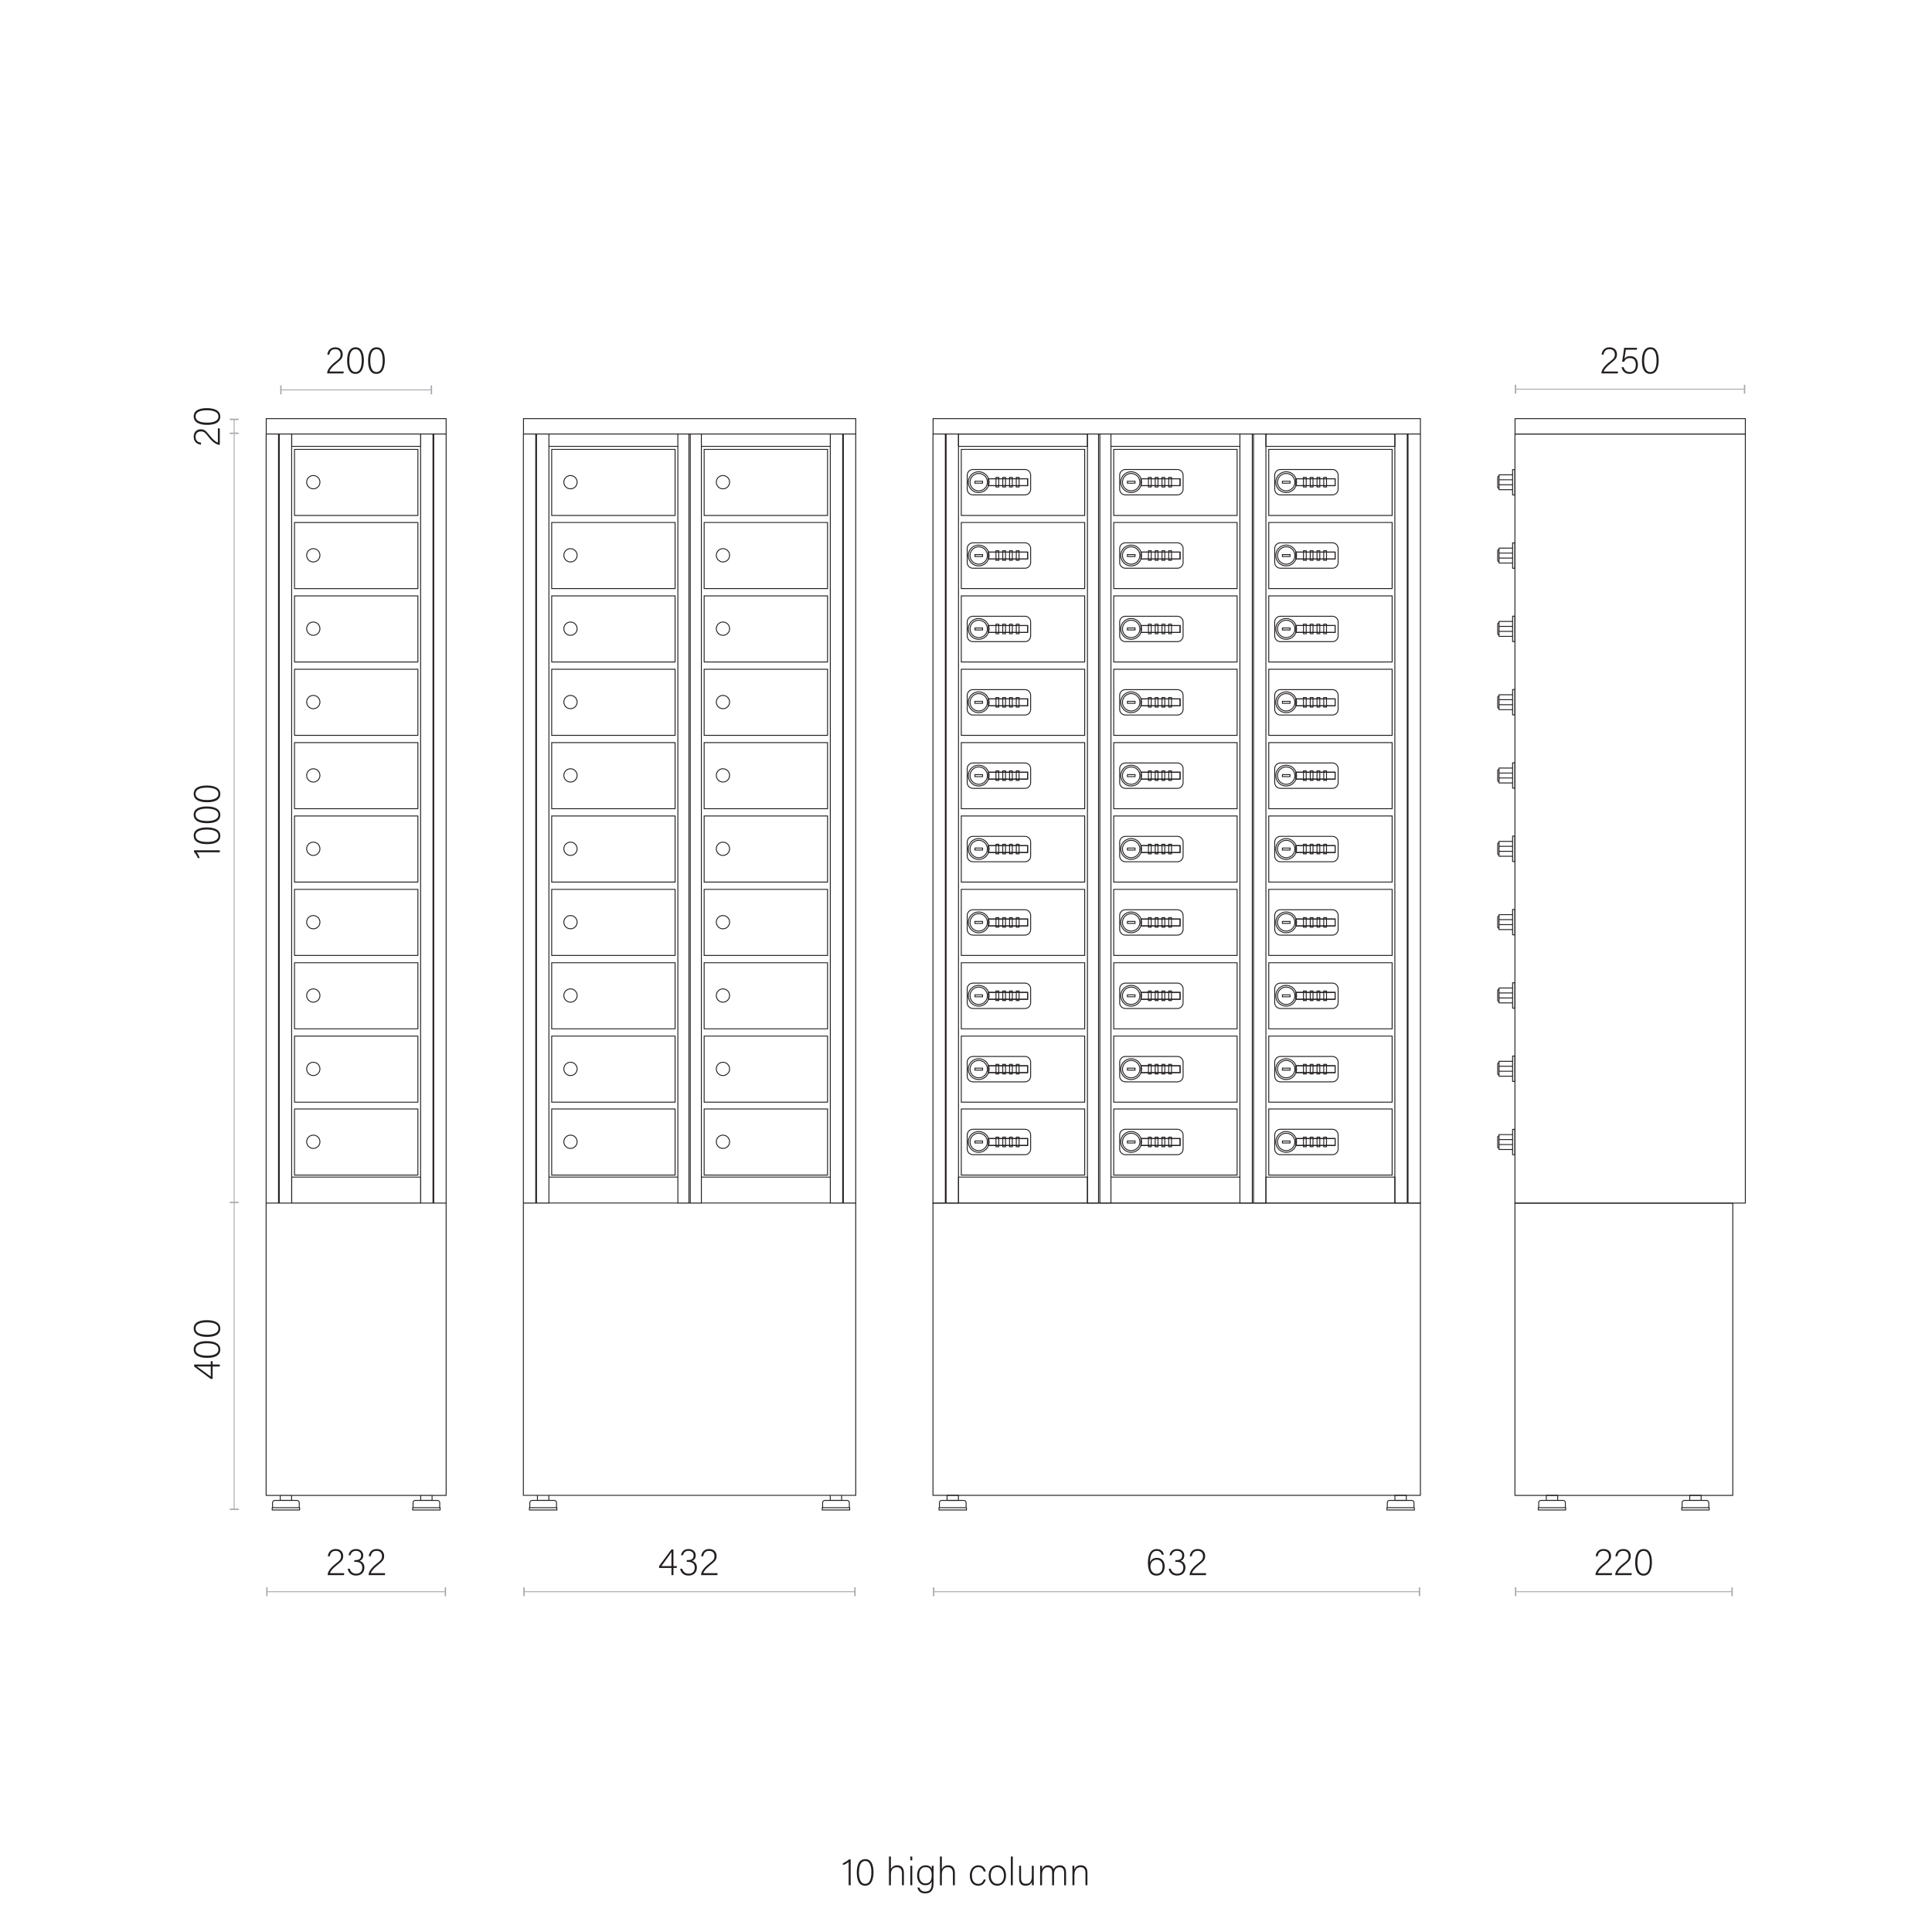 <?xml version="1.0" encoding="UTF-8"?>
<svg id="Layer_1" data-name="Layer 1" xmlns="http://www.w3.org/2000/svg" viewBox="0 0 846 846">
  <defs>
    <style>
      .cls-1 {
        stroke-linecap: round;
        stroke-linejoin: round;
      }

      .cls-1, .cls-2 {
        stroke: #231f20;
      }

      .cls-1, .cls-2, .cls-3, .cls-4 {
        fill: none;
        stroke-width: .4px;
      }

      .cls-5 {
        fill: #231f20;
      }

      .cls-2 {
        stroke-miterlimit: 10;
      }

      .cls-3 {
        stroke-miterlimit: 7;
      }

      .cls-3, .cls-4 {
        stroke: #a7a9ac;
      }

      .cls-4 {
        stroke-miterlimit: 1;
      }

      .cls-6 {
        fill: #a7a9ac;
      }
    </style>
  </defs>
  <g>
    <line class="cls-4" x1="102.54" y1="660.89" x2="102.54" y2="526.82"/>
    <rect class="cls-6" x="100.59" y="660.59" width="3.9" height=".6"/>
  </g>
  <g>
    <line class="cls-4" x1="102.54" y1="526.51" x2="102.54" y2="190.04"/>
    <rect class="cls-6" x="100.59" y="526.21" width="3.9" height=".6"/>
  </g>
  <g>
    <line class="cls-4" x1="102.54" y1="189.73" x2="102.54" y2="183.63"/>
    <rect class="cls-6" x="100.59" y="189.43" width="3.9" height=".6"/>
    <rect class="cls-6" x="100.59" y="183.33" width="3.9" height=".6"/>
  </g>
  <g>
    <path class="cls-5" d="M96.26,373.21h-10.15c.51.58,1.16,1.86,1.31,2.52h-.8c-.26-.73-.92-1.83-1.67-2.68v-.73h11.31v.89Z"/>
    <path class="cls-5" d="M90.56,362.32c2.58,0,5.9.67,5.9,3.67s-3.05,3.65-5.82,3.65-5.82-.78-5.82-3.7,3.07-3.62,5.73-3.62ZM90.66,368.69c2.18,0,4.98-.46,4.98-2.7s-2.68-2.73-5.08-2.73c-2.15,0-4.91.44-4.91,2.66s2.53,2.76,5.02,2.76Z"/>
    <path class="cls-5" d="M90.56,353.15c2.58,0,5.9.67,5.9,3.67s-3.05,3.65-5.82,3.65-5.82-.78-5.82-3.7,3.07-3.62,5.73-3.62ZM90.66,359.51c2.18,0,4.98-.46,4.98-2.7s-2.68-2.73-5.08-2.73c-2.15,0-4.91.44-4.91,2.66s2.53,2.76,5.02,2.76Z"/>
    <path class="cls-5" d="M90.56,343.97c2.58,0,5.9.67,5.9,3.67s-3.05,3.65-5.82,3.65-5.82-.78-5.82-3.7,3.07-3.62,5.73-3.62ZM90.66,350.33c2.18,0,4.98-.46,4.98-2.7s-2.68-2.73-5.08-2.73c-2.15,0-4.91.44-4.91,2.66s2.53,2.76,5.02,2.76Z"/>
  </g>
  <g>
    <path class="cls-5" d="M96.26,194.79h-.05c-1.4,0-3.14-1.19-4.88-3.43-1.52-1.94-1.98-2.44-3.4-2.44-1.23,0-2.29.68-2.29,2.3,0,1.54.73,2.34,2.37,2.63v.87c-1.88-.22-3.19-1.4-3.19-3.5,0-2.27,1.55-3.24,3.05-3.24,1.74,0,2.32.73,4.03,2.81,1.35,1.65,2.42,2.66,3.51,3v-6.28l.84.15v7.11Z"/>
    <path class="cls-5" d="M90.56,178.72c2.58,0,5.9.67,5.9,3.67s-3.05,3.65-5.82,3.65-5.82-.78-5.82-3.7,3.07-3.62,5.73-3.62ZM90.66,185.08c2.18,0,4.98-.46,4.98-2.7s-2.68-2.73-5.08-2.73c-2.15,0-4.91.44-4.91,2.66s2.53,2.76,5.02,2.76Z"/>
  </g>
  <g>
    <path class="cls-5" d="M96.25,598.38h-3.14v5.41h-.84l-7.25-5.39v-.89h7.27v-1.52l.82.12v1.4h3.14v.87ZM88.9,598.38c-.63,0-2.03-.02-2.78-.03.82.46,4.38,3.14,6.17,4.44v-4.4h-3.39Z"/>
    <path class="cls-5" d="M90.56,587.27c2.58,0,5.9.67,5.9,3.67s-3.05,3.65-5.82,3.65-5.82-.79-5.82-3.7,3.07-3.62,5.73-3.62ZM90.66,593.63c2.18,0,4.98-.46,4.98-2.7s-2.68-2.73-5.08-2.73c-2.15,0-4.91.44-4.91,2.66s2.53,2.76,5.02,2.76Z"/>
    <path class="cls-5" d="M90.56,578.09c2.58,0,5.9.67,5.9,3.67s-3.05,3.65-5.82,3.65-5.82-.79-5.82-3.7,3.07-3.62,5.73-3.62ZM90.66,584.46c2.18,0,4.98-.46,4.98-2.7s-2.68-2.73-5.08-2.73c-2.15,0-4.91.44-4.91,2.66s2.53,2.76,5.02,2.76Z"/>
  </g>
  <path class="cls-1" d="M184.21,526.79h-56.47v-11.35h56.47v11.35ZM140.1,499.97c0,1.61-1.31,2.91-2.91,2.91s-2.91-1.3-2.91-2.91,1.3-2.91,2.91-2.91,2.91,1.31,2.91,2.91ZM182.99,514.55h-54.03v-28.94h54.03v28.94ZM182.99,482.64h-54.03v-28.94h54.03v28.94ZM140.1,468.06c0,1.61-1.31,2.91-2.91,2.91s-2.91-1.3-2.91-2.91,1.3-2.91,2.91-2.91,2.91,1.3,2.91,2.91ZM182.99,450.51h-54.03v-28.94h54.03v28.94ZM140.1,435.93c0,1.61-1.31,2.91-2.91,2.91s-2.91-1.3-2.91-2.91,1.3-2.91,2.91-2.91,2.91,1.31,2.91,2.91ZM182.99,418.38h-54.03v-28.94h54.03v28.94ZM140.1,403.81c0,1.61-1.31,2.91-2.91,2.91s-2.91-1.3-2.91-2.91,1.3-2.91,2.91-2.91,2.91,1.3,2.91,2.91ZM182.99,386.25h-54.03v-28.94h54.03v28.94ZM140.1,371.67c0,1.61-1.31,2.91-2.91,2.91s-2.91-1.31-2.91-2.91,1.3-2.91,2.91-2.91,2.91,1.3,2.91,2.91ZM182.99,354.12h-54.03v-28.94h54.03v28.94ZM140.1,339.55c0,1.61-1.31,2.91-2.91,2.91s-2.91-1.3-2.91-2.91,1.3-2.91,2.91-2.91,2.91,1.3,2.91,2.91ZM182.99,322h-54.03v-28.94h54.03v28.94ZM140.1,307.42c0,1.61-1.31,2.91-2.91,2.91s-2.91-1.3-2.91-2.91,1.3-2.91,2.91-2.91,2.91,1.3,2.91,2.91ZM182.99,289.87h-54.03v-28.94h54.03v28.94ZM140.1,275.29c0,1.61-1.31,2.91-2.91,2.91s-2.91-1.3-2.91-2.91,1.3-2.91,2.91-2.91,2.91,1.3,2.91,2.91ZM182.99,257.74h-54.03v-28.94h54.03v28.94ZM140.1,243.16c0,1.61-1.31,2.91-2.91,2.91s-2.91-1.3-2.91-2.91,1.3-2.91,2.91-2.91,2.91,1.3,2.91,2.91ZM182.99,225.72h-54.03v-28.94h54.03v28.94ZM140.1,211.14c0,1.61-1.31,2.91-2.91,2.91s-2.91-1.3-2.91-2.91,1.3-2.91,2.91-2.91,2.91,1.3,2.91,2.91ZM184.21,195.45h-56.47v-5.39h56.47v5.39ZM195.36,526.82h-5.42V190.05h5.42v336.77ZM189.6,526.82h-5.42V190.05h5.42v336.77ZM127.71,526.82h-5.42V190.05h5.42v336.77ZM121.96,526.82h-5.42V190.05h5.42v336.77ZM195.36,183.3h-78.78v6.75h78.78v-6.75ZM189.2,654.79h-4.99v2.21h4.99v-2.21ZM192.55,660.05v-2.05c0-.55-.44-.99-.99-.99h-9.7c-.55,0-.99.44-.99.99v2.05M192.72,660.19h-12.02v1.02h12.02v-1.02ZM127.69,654.79h-4.99v2.21h4.99v-2.21ZM131.04,660.05v-2.05c0-.55-.45-.99-1-.99h-9.7c-.55,0-.99.44-.99.99v2.05M131.21,660.19h-12.02v1.02h12.02v-1.02ZM195.36,654.82h-78.83v-128h78.83v128Z"/>
  <g>
    <line class="cls-3" x1="122.99" y1="170.73" x2="188.91" y2="170.73"/>
    <rect class="cls-6" x="122.69" y="168.78" width=".6" height="3.9"/>
    <rect class="cls-6" x="188.61" y="168.78" width=".6" height="3.9"/>
  </g>
  <g>
    <path class="cls-5" d="M143.26,163.52v-.05c0-1.4,1.19-3.14,3.43-4.88,1.95-1.52,2.44-1.98,2.44-3.39,0-1.23-.68-2.29-2.3-2.29-1.54,0-2.34.73-2.63,2.37h-.87c.22-1.88,1.4-3.19,3.5-3.19,2.27,0,3.24,1.55,3.24,3.05,0,1.74-.73,2.32-2.81,4.03-1.66,1.35-2.66,2.42-3,3.51h6.28l-.15.84h-7.11Z"/>
    <path class="cls-5" d="M159.33,157.82c0,2.58-.67,5.9-3.67,5.9s-3.65-3.05-3.65-5.82.79-5.82,3.7-5.82,3.62,3.07,3.62,5.73ZM152.96,157.92c0,2.18.46,4.98,2.7,4.98s2.73-2.68,2.73-5.08c0-2.15-.44-4.91-2.66-4.91s-2.76,2.52-2.76,5.02Z"/>
    <path class="cls-5" d="M168.5,157.82c0,2.58-.67,5.9-3.67,5.9s-3.65-3.05-3.65-5.82.79-5.82,3.7-5.82,3.62,3.07,3.62,5.73ZM162.14,157.92c0,2.18.46,4.98,2.7,4.98s2.73-2.68,2.73-5.08c0-2.15-.44-4.91-2.66-4.91s-2.76,2.52-2.76,5.02Z"/>
  </g>
  <g>
    <line class="cls-3" x1="116.86" y1="697" x2="195.04" y2="697"/>
    <rect class="cls-6" x="116.56" y="695.05" width=".6" height="3.9"/>
    <rect class="cls-6" x="194.74" y="695.05" width=".6" height="3.9"/>
  </g>
  <g>
    <path class="cls-5" d="M143.47,689.73v-.05c0-1.4,1.19-3.14,3.43-4.88,1.95-1.52,2.44-1.98,2.44-3.4,0-1.23-.68-2.29-2.3-2.29-1.54,0-2.34.73-2.63,2.37h-.87c.22-1.88,1.4-3.19,3.5-3.19,2.27,0,3.24,1.55,3.24,3.05,0,1.74-.73,2.32-2.81,4.03-1.66,1.35-2.66,2.42-3,3.51h6.28l-.15.84h-7.11Z"/>
    <path class="cls-5" d="M152.63,681.03c.19-1.38,1.18-2.73,3.29-2.73s3.14,1.38,3.14,2.81-.84,2.12-1.57,2.35v.03c1.19.36,2.08,1.28,2.08,2.92,0,1.89-1.19,3.51-3.68,3.51-2.29,0-3.43-1.48-3.63-2.99h.89c.27,1.14,1.18,2.17,2.81,2.17,1.93,0,2.68-1.3,2.68-2.66,0-1.79-1.18-2.51-2.83-2.51h-.67v-.78h.53c1.71,0,2.47-.72,2.47-2.05,0-1.18-.82-2-2.25-2s-2.13.79-2.41,1.91h-.85Z"/>
    <path class="cls-5" d="M161.4,689.73v-.05c0-1.4,1.19-3.14,3.43-4.88,1.95-1.52,2.44-1.98,2.44-3.4,0-1.23-.68-2.29-2.3-2.29-1.54,0-2.34.73-2.63,2.37h-.87c.22-1.88,1.4-3.19,3.5-3.19,2.27,0,3.24,1.55,3.24,3.05,0,1.74-.73,2.32-2.81,4.03-1.66,1.35-2.66,2.42-3,3.51h6.28l-.15.84h-7.11Z"/>
  </g>
  <path class="cls-2" d="M567.76,211.13c0,2.52-2.04,4.56-4.56,4.56s-4.56-2.04-4.56-4.56,2.04-4.56,4.56-4.56,4.56,2.04,4.56,4.56ZM583.45,216.71h-22.77c-1.38,0-2.5-1.12-2.5-2.5v-6.12c0-1.38,1.12-2.5,2.5-2.5h22.77c1.38,0,2.5,1.12,2.5,2.5v6.12c0,1.38-1.13,2.5-2.5,2.5ZM609.6,225.72h-54.03v-28.94h54.03v28.94ZM610.82,195.45h-56.47v-5.39h56.47v5.39ZM610.82,526.79h-56.47v-11.35h56.47v11.35Z"/>
  <rect class="cls-2" x="567.51" y="209.65" width="17.11" height="3.02"/>
  <rect class="cls-2" x="567.51" y="209.65" width="17.11" height="3.02"/>
  <path class="cls-2" d="M567.76,243.24c0,2.52-2.04,4.56-4.56,4.56s-4.56-2.04-4.56-4.56,2.04-4.56,4.56-4.56,4.56,2.04,4.56,4.56ZM583.45,248.82h-22.77c-1.38,0-2.5-1.13-2.5-2.5v-6.12c0-1.38,1.12-2.5,2.5-2.5h22.77c1.38,0,2.5,1.13,2.5,2.5v6.12c0,1.37-1.13,2.5-2.5,2.5ZM609.6,257.73h-54.03v-28.94h54.03v28.94ZM567.02,211.13c0,2.1-1.71,3.81-3.81,3.81s-3.81-1.71-3.81-3.81,1.71-3.81,3.81-3.81,3.81,1.71,3.81,3.81ZM580.86,213.24h-1.21v-4.2h1.21v4.2ZM577.92,213.24h-1.21v-4.2h1.21v4.2ZM574.95,213.24h-1.21v-4.2h1.21v4.2ZM564.9,211.58h-3.35v-.86h3.35v.86ZM571.98,213.24h-1.21v-4.2h1.21v4.2Z"/>
  <rect class="cls-2" x="567.51" y="241.76" width="17.11" height="3.02"/>
  <rect class="cls-2" x="567.51" y="241.76" width="17.11" height="3.02"/>
  <path class="cls-2" d="M567.76,275.39c0,2.52-2.04,4.56-4.56,4.56s-4.56-2.04-4.56-4.56,2.04-4.56,4.56-4.56,4.56,2.04,4.56,4.56ZM583.45,280.97h-22.77c-1.38,0-2.5-1.12-2.5-2.5v-6.12c0-1.38,1.12-2.5,2.5-2.5h22.77c1.38,0,2.5,1.12,2.5,2.5v6.12c0,1.38-1.13,2.5-2.5,2.5ZM609.6,289.87h-54.03v-28.94h54.03v28.94ZM567.02,243.24c0,2.11-1.71,3.81-3.81,3.81s-3.81-1.71-3.81-3.81,1.71-3.81,3.81-3.81,3.81,1.71,3.81,3.81ZM580.86,245.36h-1.21v-4.2h1.21v4.2ZM577.92,245.36h-1.21v-4.2h1.21v4.2ZM574.95,245.36h-1.21v-4.2h1.21v4.2ZM564.9,243.69h-3.35v-.86h3.35v.86ZM571.98,245.36h-1.21v-4.2h1.21v4.2Z"/>
  <rect class="cls-2" x="567.51" y="273.91" width="17.11" height="3.02"/>
  <rect class="cls-2" x="567.51" y="273.91" width="17.11" height="3.02"/>
  <path class="cls-2" d="M567.76,307.52c0,2.52-2.04,4.56-4.56,4.56s-4.56-2.04-4.56-4.56,2.04-4.56,4.56-4.56,4.56,2.04,4.56,4.56ZM583.45,313.1h-22.77c-1.38,0-2.5-1.13-2.5-2.5v-6.12c0-1.38,1.12-2.5,2.5-2.5h22.77c1.38,0,2.5,1.12,2.5,2.5v6.12c0,1.37-1.13,2.5-2.5,2.5ZM609.6,322h-54.03v-28.94h54.03v28.94ZM567.02,275.39c0,2.1-1.71,3.81-3.81,3.81s-3.81-1.71-3.81-3.81,1.71-3.81,3.81-3.81,3.81,1.71,3.81,3.81ZM580.86,277.5h-1.21v-4.2h1.21v4.2ZM577.92,277.5h-1.21v-4.2h1.21v4.2ZM574.95,277.5h-1.21v-4.2h1.21v4.2ZM564.9,275.84h-3.35v-.86h3.35v.86ZM571.98,277.5h-1.21v-4.2h1.21v4.2Z"/>
  <rect class="cls-2" x="567.51" y="306.04" width="17.11" height="3.02"/>
  <rect class="cls-2" x="567.51" y="306.04" width="17.11" height="3.02"/>
  <path class="cls-2" d="M567.76,339.63c0,2.52-2.04,4.56-4.56,4.56s-4.56-2.04-4.56-4.56,2.04-4.56,4.56-4.56,4.56,2.04,4.56,4.56ZM583.45,345.21h-22.77c-1.38,0-2.5-1.13-2.5-2.5v-6.12c0-1.38,1.12-2.5,2.5-2.5h22.77c1.38,0,2.5,1.13,2.5,2.5v6.12c0,1.38-1.13,2.5-2.5,2.5ZM609.6,354.12h-54.03v-28.94h54.03v28.94ZM567.02,307.52c0,2.11-1.71,3.81-3.81,3.81s-3.81-1.71-3.81-3.81,1.71-3.81,3.81-3.81,3.81,1.7,3.81,3.81ZM580.86,309.63h-1.21v-4.2h1.21v4.2ZM577.92,309.63h-1.21v-4.2h1.21v4.2ZM574.95,309.63h-1.21v-4.2h1.21v4.2ZM564.9,307.96h-3.35v-.86h3.35v.86ZM571.98,309.63h-1.21v-4.2h1.21v4.2Z"/>
  <rect class="cls-2" x="567.51" y="338.15" width="17.11" height="3.02"/>
  <rect class="cls-2" x="567.51" y="338.15" width="17.11" height="3.02"/>
  <path class="cls-2" d="M567.76,371.77c0,2.52-2.04,4.56-4.56,4.56s-4.56-2.04-4.56-4.56,2.04-4.56,4.56-4.56,4.56,2.04,4.56,4.56ZM583.45,377.35h-22.77c-1.38,0-2.5-1.13-2.5-2.5v-6.12c0-1.38,1.12-2.5,2.5-2.5h22.77c1.38,0,2.5,1.13,2.5,2.5v6.12c0,1.38-1.13,2.5-2.5,2.5ZM609.6,386.24h-54.03v-28.94h54.03v28.94ZM567.02,339.63c0,2.11-1.71,3.81-3.81,3.81s-3.81-1.71-3.81-3.81,1.71-3.81,3.81-3.81,3.81,1.71,3.81,3.81ZM580.86,341.74h-1.21v-4.2h1.21v4.2ZM577.92,341.74h-1.21v-4.2h1.21v4.2ZM574.95,341.74h-1.21v-4.2h1.21v4.2ZM564.9,340.08h-3.35v-.86h3.35v.86ZM571.98,341.74h-1.21v-4.2h1.21v4.2Z"/>
  <rect class="cls-2" x="567.51" y="370.29" width="17.11" height="3.02"/>
  <rect class="cls-2" x="567.51" y="370.29" width="17.11" height="3.02"/>
  <path class="cls-2" d="M567.76,403.9c0,2.52-2.04,4.56-4.56,4.56s-4.56-2.04-4.56-4.56,2.04-4.56,4.56-4.56,4.56,2.04,4.56,4.56ZM583.45,409.48h-22.77c-1.38,0-2.5-1.13-2.5-2.5v-6.12c0-1.38,1.12-2.5,2.5-2.5h22.77c1.38,0,2.5,1.13,2.5,2.5v6.12c0,1.38-1.13,2.5-2.5,2.5ZM609.6,418.38h-54.03v-28.94h54.03v28.94ZM567.02,371.77c0,2.11-1.71,3.81-3.81,3.81s-3.81-1.71-3.81-3.81,1.71-3.81,3.81-3.81,3.81,1.71,3.81,3.81ZM580.86,373.88h-1.21v-4.2h1.21v4.2ZM577.92,373.88h-1.21v-4.2h1.21v4.2ZM574.95,373.88h-1.21v-4.2h1.21v4.2ZM564.9,372.21h-3.35v-.86h3.35v.86ZM571.98,373.88h-1.21v-4.2h1.21v4.2Z"/>
  <rect class="cls-2" x="567.51" y="402.43" width="17.11" height="3.02"/>
  <rect class="cls-2" x="567.51" y="402.43" width="17.11" height="3.02"/>
  <path class="cls-2" d="M567.76,436.03c0,2.52-2.04,4.56-4.56,4.56s-4.56-2.04-4.56-4.56,2.04-4.56,4.56-4.56,4.56,2.04,4.56,4.56ZM583.45,441.61h-22.77c-1.38,0-2.5-1.13-2.5-2.5v-6.12c0-1.38,1.12-2.5,2.5-2.5h22.77c1.38,0,2.5,1.13,2.5,2.5v6.12c0,1.38-1.13,2.5-2.5,2.5ZM609.6,450.51h-54.03v-28.94h54.03v28.94ZM567.02,403.9c0,2.11-1.71,3.81-3.81,3.81s-3.81-1.71-3.81-3.81,1.71-3.81,3.81-3.81,3.81,1.71,3.81,3.81ZM580.86,406.02h-1.21v-4.2h1.21v4.2ZM577.92,406.02h-1.21v-4.2h1.21v4.2ZM574.95,406.02h-1.21v-4.2h1.21v4.2ZM564.9,404.35h-3.35v-.86h3.35v.86ZM571.98,406.02h-1.21v-4.2h1.21v4.2Z"/>
  <rect class="cls-2" x="567.51" y="434.55" width="17.11" height="3.02"/>
  <rect class="cls-2" x="567.51" y="434.55" width="17.11" height="3.02"/>
  <path class="cls-2" d="M567.76,468.16c0,2.52-2.04,4.56-4.56,4.56s-4.56-2.04-4.56-4.56,2.04-4.56,4.56-4.56,4.56,2.04,4.56,4.56ZM583.45,473.73h-22.77c-1.38,0-2.5-1.12-2.5-2.5v-6.12c0-1.38,1.12-2.5,2.5-2.5h22.77c1.38,0,2.5,1.12,2.5,2.5v6.12c0,1.38-1.13,2.5-2.5,2.5ZM609.6,482.63h-54.03v-28.94h54.03v28.94ZM567.02,436.03c0,2.11-1.71,3.81-3.81,3.81s-3.81-1.71-3.81-3.81,1.71-3.81,3.81-3.81,3.81,1.71,3.81,3.81ZM580.86,438.14h-1.21v-4.2h1.21v4.2ZM577.92,438.14h-1.21v-4.2h1.21v4.2ZM574.95,438.14h-1.21v-4.2h1.21v4.2ZM564.9,436.48h-3.35v-.86h3.35v.86ZM571.98,438.14h-1.21v-4.2h1.21v4.2Z"/>
  <rect class="cls-2" x="567.51" y="466.68" width="17.11" height="3.02"/>
  <rect class="cls-2" x="567.51" y="466.68" width="17.11" height="3.02"/>
  <path class="cls-2" d="M567.76,500.04c0,2.52-2.04,4.56-4.56,4.56s-4.56-2.04-4.56-4.56,2.04-4.56,4.56-4.56,4.56,2.04,4.56,4.56ZM583.45,505.62h-22.77c-1.38,0-2.5-1.12-2.5-2.5v-6.12c0-1.38,1.12-2.5,2.5-2.5h22.77c1.38,0,2.5,1.12,2.5,2.5v6.12c0,1.38-1.13,2.5-2.5,2.5ZM609.6,514.55h-54.03v-28.94h54.03v28.94ZM567.02,468.16c0,2.11-1.71,3.81-3.81,3.81s-3.81-1.71-3.81-3.81,1.71-3.81,3.81-3.81,3.81,1.71,3.81,3.81ZM580.86,470.26h-1.21v-4.2h1.21v4.2ZM577.92,470.26h-1.21v-4.2h1.21v4.2ZM574.95,470.26h-1.21v-4.2h1.21v4.2ZM564.9,468.6h-3.35v-.86h3.35v.86ZM571.98,470.26h-1.21v-4.2h1.21v4.2Z"/>
  <rect class="cls-2" x="567.51" y="498.56" width="17.11" height="3.02"/>
  <rect class="cls-2" x="567.51" y="498.56" width="17.11" height="3.02"/>
  <path class="cls-2" d="M433.12,211.13c0,2.52-2.04,4.56-4.56,4.56s-4.56-2.04-4.56-4.56,2.04-4.56,4.56-4.56,4.56,2.04,4.56,4.56ZM448.81,216.71h-22.78c-1.38,0-2.5-1.12-2.5-2.5v-6.12c0-1.37,1.12-2.5,2.5-2.5h22.78c1.38,0,2.5,1.13,2.5,2.5v6.12c0,1.38-1.12,2.5-2.5,2.5ZM474.97,225.72h-54.03v-28.94h54.03v28.94ZM476.18,195.45h-56.47v-5.39h56.47v5.39ZM476.18,526.79h-56.47v-11.35h56.47v11.35ZM567.02,500.04c0,2.11-1.71,3.81-3.81,3.81s-3.81-1.71-3.81-3.81,1.71-3.81,3.81-3.81,3.81,1.71,3.81,3.81ZM580.86,502.15h-1.21v-4.2h1.21v4.2ZM577.92,502.15h-1.21v-4.2h1.21v4.2ZM574.95,502.15h-1.21v-4.2h1.21v4.2ZM564.9,500.49h-3.35v-.86h3.35v.86ZM571.98,502.15h-1.21v-4.2h1.21v4.2Z"/>
  <rect class="cls-2" x="432.87" y="209.65" width="17.11" height="3.02"/>
  <rect class="cls-2" x="432.87" y="209.65" width="17.11" height="3.02"/>
  <path class="cls-2" d="M433.12,243.24c0,2.52-2.04,4.56-4.56,4.56s-4.56-2.04-4.56-4.56,2.04-4.56,4.56-4.56,4.56,2.04,4.56,4.56ZM448.81,248.82h-22.78c-1.38,0-2.5-1.12-2.5-2.5v-6.12c0-1.38,1.12-2.5,2.5-2.5h22.78c1.38,0,2.5,1.12,2.5,2.5v6.12c0,1.38-1.12,2.5-2.5,2.5ZM474.97,257.73h-54.03v-28.94h54.03v28.94ZM432.38,211.13c0,2.11-1.71,3.81-3.81,3.81s-3.81-1.71-3.81-3.81,1.71-3.81,3.81-3.81,3.81,1.71,3.81,3.81ZM446.23,213.24h-1.21v-4.2h1.21v4.2ZM443.28,213.24h-1.21v-4.2h1.21v4.2ZM440.31,213.24h-1.21v-4.2h1.21v4.2ZM430.26,211.58h-3.35v-.86h3.35v.86ZM437.34,213.24h-1.21v-4.2h1.21v4.2Z"/>
  <rect class="cls-2" x="432.87" y="241.76" width="17.11" height="3.02"/>
  <rect class="cls-2" x="432.87" y="241.76" width="17.11" height="3.02"/>
  <path class="cls-2" d="M433.12,275.39c0,2.52-2.04,4.56-4.56,4.56s-4.56-2.04-4.56-4.56,2.04-4.56,4.56-4.56,4.56,2.04,4.56,4.56ZM448.81,280.97h-22.78c-1.38,0-2.5-1.12-2.5-2.5v-6.12c0-1.38,1.12-2.5,2.5-2.5h22.78c1.38,0,2.5,1.12,2.5,2.5v6.12c0,1.38-1.12,2.5-2.5,2.5ZM474.97,289.87h-54.03v-28.94h54.03v28.94ZM432.38,243.24c0,2.11-1.71,3.81-3.81,3.81s-3.81-1.71-3.81-3.81,1.71-3.81,3.81-3.81,3.81,1.71,3.81,3.81ZM446.23,245.36h-1.21v-4.2h1.21v4.2ZM443.28,245.36h-1.21v-4.2h1.21v4.2ZM440.31,245.36h-1.21v-4.2h1.21v4.2ZM430.26,243.69h-3.35v-.86h3.35v.86ZM437.34,245.36h-1.21v-4.2h1.21v4.2Z"/>
  <rect class="cls-2" x="432.87" y="273.92" width="17.11" height="3.02"/>
  <rect class="cls-2" x="432.87" y="273.92" width="17.11" height="3.02"/>
  <path class="cls-2" d="M433.12,307.52c0,2.52-2.04,4.56-4.56,4.56s-4.56-2.04-4.56-4.56,2.04-4.56,4.56-4.56,4.56,2.04,4.56,4.56ZM448.81,313.1h-22.78c-1.38,0-2.5-1.12-2.5-2.5v-6.12c0-1.38,1.12-2.5,2.5-2.5h22.78c1.38,0,2.5,1.12,2.5,2.5v6.12c0,1.38-1.12,2.5-2.5,2.5ZM474.97,322h-54.03v-28.94h54.03v28.94ZM432.38,275.39c0,2.11-1.71,3.81-3.81,3.81s-3.81-1.7-3.81-3.81,1.71-3.81,3.81-3.81,3.81,1.71,3.81,3.81ZM446.23,277.5h-1.21v-4.2h1.21v4.2ZM443.28,277.5h-1.21v-4.2h1.21v4.2ZM440.31,277.5h-1.21v-4.2h1.21v4.2ZM430.26,275.84h-3.35v-.86h3.35v.86ZM437.34,277.5h-1.21v-4.2h1.21v4.2Z"/>
  <rect class="cls-2" x="432.87" y="306.04" width="17.11" height="3.02"/>
  <rect class="cls-2" x="432.87" y="306.04" width="17.11" height="3.02"/>
  <path class="cls-2" d="M433.12,339.63c0,2.52-2.04,4.56-4.56,4.56s-4.56-2.04-4.56-4.56,2.04-4.56,4.56-4.56,4.56,2.04,4.56,4.56ZM448.81,345.21h-22.78c-1.38,0-2.5-1.13-2.5-2.5v-6.12c0-1.38,1.12-2.5,2.5-2.5h22.78c1.38,0,2.5,1.13,2.5,2.5v6.12c0,1.38-1.12,2.5-2.5,2.5ZM474.97,354.12h-54.03v-28.94h54.03v28.94ZM432.38,307.52c0,2.11-1.71,3.81-3.81,3.81s-3.81-1.71-3.81-3.81,1.71-3.81,3.81-3.81,3.81,1.71,3.81,3.81ZM446.23,309.63h-1.21v-4.2h1.21v4.2ZM443.28,309.63h-1.21v-4.2h1.21v4.2ZM440.31,309.63h-1.21v-4.2h1.21v4.2ZM430.26,307.96h-3.35v-.86h3.35v.86ZM437.34,309.63h-1.21v-4.2h1.21v4.2Z"/>
  <rect class="cls-2" x="432.87" y="338.15" width="17.11" height="3.02"/>
  <rect class="cls-2" x="432.87" y="338.15" width="17.11" height="3.02"/>
  <path class="cls-2" d="M433.12,371.77c0,2.52-2.04,4.56-4.56,4.56s-4.56-2.04-4.56-4.56,2.04-4.56,4.56-4.56,4.56,2.04,4.56,4.56ZM448.81,377.35h-22.78c-1.38,0-2.5-1.13-2.5-2.5v-6.12c0-1.38,1.12-2.5,2.5-2.5h22.78c1.38,0,2.5,1.13,2.5,2.5v6.12c0,1.38-1.12,2.5-2.5,2.5ZM474.97,386.25h-54.03v-28.94h54.03v28.94ZM432.38,339.63c0,2.11-1.71,3.81-3.81,3.81s-3.81-1.71-3.81-3.81,1.71-3.81,3.81-3.81,3.81,1.71,3.81,3.81ZM446.23,341.74h-1.21v-4.2h1.21v4.2ZM443.28,341.74h-1.21v-4.2h1.21v4.2ZM440.31,341.74h-1.21v-4.2h1.21v4.2ZM430.26,340.08h-3.35v-.86h3.35v.86ZM437.34,341.74h-1.21v-4.2h1.21v4.2Z"/>
  <rect class="cls-2" x="432.87" y="370.29" width="17.11" height="3.02"/>
  <rect class="cls-2" x="432.87" y="370.29" width="17.11" height="3.02"/>
  <path class="cls-2" d="M433.12,403.9c0,2.52-2.04,4.56-4.56,4.56s-4.56-2.04-4.56-4.56,2.04-4.56,4.56-4.56,4.56,2.04,4.56,4.56ZM448.81,409.48h-22.78c-1.38,0-2.5-1.13-2.5-2.5v-6.12c0-1.38,1.12-2.5,2.5-2.5h22.78c1.38,0,2.5,1.13,2.5,2.5v6.12c0,1.38-1.12,2.5-2.5,2.5ZM474.97,418.38h-54.03v-28.94h54.03v28.94ZM432.38,371.77c0,2.11-1.71,3.81-3.81,3.81s-3.81-1.71-3.81-3.81,1.71-3.81,3.81-3.81,3.81,1.71,3.81,3.81ZM446.23,373.88h-1.21v-4.2h1.21v4.2ZM443.28,373.88h-1.21v-4.2h1.21v4.2ZM440.31,373.88h-1.21v-4.2h1.21v4.2ZM430.26,372.21h-3.35v-.86h3.35v.86ZM437.34,373.88h-1.21v-4.2h1.21v4.2Z"/>
  <rect class="cls-2" x="432.87" y="402.43" width="17.11" height="3.02"/>
  <rect class="cls-2" x="432.87" y="402.43" width="17.11" height="3.02"/>
  <path class="cls-2" d="M433.12,436.03c0,2.52-2.04,4.56-4.56,4.56s-4.56-2.04-4.56-4.56,2.04-4.56,4.56-4.56,4.56,2.04,4.56,4.56ZM448.81,441.61h-22.78c-1.38,0-2.5-1.13-2.5-2.5v-6.12c0-1.38,1.12-2.5,2.5-2.5h22.78c1.38,0,2.5,1.13,2.5,2.5v6.12c0,1.38-1.12,2.5-2.5,2.5ZM474.97,450.51h-54.03v-28.94h54.03v28.94ZM432.38,403.9c0,2.11-1.71,3.81-3.81,3.81s-3.81-1.71-3.81-3.81,1.71-3.81,3.81-3.81,3.81,1.71,3.81,3.81ZM446.23,406.02h-1.21v-4.2h1.21v4.2ZM443.28,406.02h-1.21v-4.2h1.21v4.2ZM440.31,406.02h-1.21v-4.2h1.21v4.2ZM430.26,404.35h-3.35v-.86h3.35v.86ZM437.34,406.02h-1.21v-4.2h1.21v4.2Z"/>
  <rect class="cls-2" x="432.87" y="434.55" width="17.11" height="3.02"/>
  <rect class="cls-2" x="432.87" y="434.55" width="17.11" height="3.02"/>
  <path class="cls-2" d="M433.12,468.16c0,2.52-2.04,4.56-4.56,4.56s-4.56-2.04-4.56-4.56,2.04-4.56,4.56-4.56,4.56,2.04,4.56,4.56ZM448.81,473.73h-22.78c-1.38,0-2.5-1.12-2.5-2.5v-6.12c0-1.37,1.12-2.5,2.5-2.5h22.78c1.38,0,2.5,1.13,2.5,2.5v6.12c0,1.38-1.12,2.5-2.5,2.5ZM474.97,482.63h-54.03v-28.94h54.03v28.94ZM432.38,436.03c0,2.11-1.71,3.81-3.81,3.81s-3.81-1.71-3.81-3.81,1.71-3.81,3.81-3.81,3.81,1.71,3.81,3.81ZM446.23,438.14h-1.21v-4.2h1.21v4.2ZM443.28,438.14h-1.21v-4.2h1.21v4.2ZM440.31,438.14h-1.21v-4.2h1.21v4.2ZM430.26,436.48h-3.35v-.86h3.35v.86ZM437.34,438.14h-1.21v-4.2h1.21v4.2Z"/>
  <rect class="cls-2" x="432.87" y="466.68" width="17.11" height="3.02"/>
  <rect class="cls-2" x="432.87" y="466.68" width="17.11" height="3.02"/>
  <path class="cls-2" d="M433.12,500.04c0,2.52-2.04,4.56-4.56,4.56s-4.56-2.04-4.56-4.56,2.04-4.56,4.56-4.56,4.56,2.04,4.56,4.56ZM448.81,505.62h-22.78c-1.38,0-2.5-1.12-2.5-2.5v-6.12c0-1.38,1.12-2.5,2.5-2.5h22.78c1.38,0,2.5,1.12,2.5,2.5v6.12c0,1.38-1.12,2.5-2.5,2.5ZM474.97,514.55h-54.03v-28.94h54.03v28.94ZM432.38,468.16c0,2.11-1.71,3.81-3.81,3.81s-3.81-1.71-3.81-3.81,1.71-3.81,3.81-3.81,3.81,1.71,3.81,3.81ZM446.23,470.26h-1.21v-4.2h1.21v4.2ZM443.28,470.26h-1.21v-4.2h1.21v4.2ZM440.31,470.26h-1.21v-4.2h1.21v4.2ZM430.26,468.6h-3.35v-.86h3.35v.86ZM437.34,470.26h-1.21v-4.2h1.21v4.2Z"/>
  <rect class="cls-2" x="432.87" y="498.56" width="17.11" height="3.02"/>
  <rect class="cls-2" x="432.87" y="498.56" width="17.11" height="3.02"/>
  <path class="cls-2" d="M499.88,211.13c0,2.52-2.04,4.56-4.56,4.56s-4.56-2.04-4.56-4.56,2.04-4.56,4.56-4.56,4.56,2.04,4.56,4.56ZM515.57,216.71h-22.78c-1.37,0-2.5-1.12-2.5-2.5v-6.12c0-1.37,1.13-2.5,2.5-2.5h22.78c1.37,0,2.5,1.13,2.5,2.5v6.12c0,1.38-1.13,2.5-2.5,2.5ZM541.72,225.72h-54.03v-28.94h54.03v28.94ZM542.94,195.45h-56.47v-5.39h56.47v5.39ZM542.94,526.79h-56.47v-11.35h56.47v11.35ZM548.36,526.82h-5.42V190.05h5.42v336.77ZM419.72,526.82h-5.42V190.05h5.42v336.77ZM481.03,526.82h-4.85V190.05h4.85v336.77ZM413.95,526.82h-5.42V190.05h5.42v336.77ZM486.47,526.82h-4.85V190.05h4.85v336.77ZM621.98,183.3h-213.39v6.75h213.39v-6.75ZM621.98,526.82h-5.42V190.05h5.42v336.77ZM616.21,526.82h-5.42V190.05h5.42v336.77ZM554.33,526.82h-5.42V190.05h5.42v336.77ZM432.38,500.04c0,2.11-1.71,3.81-3.81,3.81s-3.81-1.71-3.81-3.81,1.71-3.81,3.81-3.81,3.81,1.71,3.81,3.81ZM446.23,502.15h-1.21v-4.2h1.21v4.2ZM443.28,502.15h-1.21v-4.2h1.21v4.2ZM440.31,502.15h-1.21v-4.2h1.21v4.2ZM430.26,500.49h-3.35v-.86h3.35v.86ZM437.34,502.15h-1.21v-4.2h1.21v4.2Z"/>
  <rect class="cls-2" x="499.63" y="209.65" width="17.11" height="3.02"/>
  <rect class="cls-2" x="499.63" y="209.65" width="17.11" height="3.02"/>
  <path class="cls-2" d="M499.88,243.24c0,2.52-2.04,4.56-4.56,4.56s-4.56-2.04-4.56-4.56,2.04-4.56,4.56-4.56,4.56,2.04,4.56,4.56ZM515.57,248.82h-22.78c-1.37,0-2.5-1.12-2.5-2.5v-6.12c0-1.38,1.13-2.5,2.5-2.5h22.78c1.37,0,2.5,1.12,2.5,2.5v6.12c0,1.38-1.13,2.5-2.5,2.5ZM541.72,257.73h-54.03v-28.94h54.03v28.94ZM499.14,211.13c0,2.11-1.71,3.81-3.82,3.81s-3.81-1.71-3.81-3.81,1.71-3.81,3.81-3.81,3.82,1.71,3.82,3.81ZM512.98,213.24h-1.21v-4.2h1.21v4.2ZM510.04,213.24h-1.21v-4.2h1.21v4.2ZM507.07,213.24h-1.21v-4.2h1.21v4.2ZM497.02,211.58h-3.35v-.86h3.35v.86ZM504.1,213.24h-1.21v-4.2h1.21v4.2Z"/>
  <rect class="cls-2" x="499.63" y="241.76" width="17.11" height="3.02"/>
  <rect class="cls-2" x="499.63" y="241.76" width="17.11" height="3.02"/>
  <path class="cls-2" d="M499.88,275.39c0,2.52-2.04,4.56-4.56,4.56s-4.56-2.04-4.56-4.56,2.04-4.56,4.56-4.56,4.56,2.04,4.56,4.56ZM515.57,280.97h-22.78c-1.37,0-2.5-1.12-2.5-2.5v-6.12c0-1.38,1.13-2.5,2.5-2.5h22.78c1.37,0,2.5,1.12,2.5,2.5v6.12c0,1.38-1.13,2.5-2.5,2.5ZM541.72,289.87h-54.03v-28.94h54.03v28.94ZM499.14,243.24c0,2.11-1.71,3.81-3.82,3.81s-3.81-1.71-3.81-3.81,1.71-3.81,3.81-3.81,3.82,1.71,3.82,3.81ZM512.98,245.36h-1.21v-4.2h1.21v4.2ZM510.04,245.36h-1.21v-4.2h1.21v4.2ZM507.07,245.36h-1.21v-4.2h1.21v4.2ZM497.02,243.69h-3.35v-.86h3.35v.86ZM504.1,245.36h-1.21v-4.2h1.21v4.2Z"/>
  <rect class="cls-2" x="499.63" y="273.92" width="17.11" height="3.02"/>
  <rect class="cls-2" x="499.63" y="273.92" width="17.11" height="3.02"/>
  <path class="cls-2" d="M499.88,307.52c0,2.52-2.04,4.56-4.56,4.56s-4.56-2.04-4.56-4.56,2.04-4.56,4.56-4.56,4.56,2.04,4.56,4.56ZM515.57,313.1h-22.78c-1.37,0-2.5-1.12-2.5-2.5v-6.12c0-1.38,1.13-2.5,2.5-2.5h22.78c1.37,0,2.5,1.12,2.5,2.5v6.12c0,1.38-1.13,2.5-2.5,2.5ZM541.72,322h-54.03v-28.94h54.03v28.94ZM499.14,275.39c0,2.11-1.71,3.81-3.82,3.81s-3.81-1.7-3.81-3.81,1.71-3.81,3.81-3.81,3.82,1.71,3.82,3.81ZM512.98,277.5h-1.21v-4.2h1.21v4.2ZM510.04,277.5h-1.21v-4.2h1.21v4.2ZM507.07,277.5h-1.21v-4.2h1.21v4.2ZM497.02,275.84h-3.35v-.86h3.35v.86ZM504.1,277.5h-1.21v-4.2h1.21v4.2Z"/>
  <rect class="cls-2" x="499.63" y="306.04" width="17.11" height="3.02"/>
  <rect class="cls-2" x="499.63" y="306.04" width="17.11" height="3.02"/>
  <path class="cls-2" d="M499.88,339.63c0,2.52-2.04,4.56-4.56,4.56s-4.56-2.04-4.56-4.56,2.04-4.56,4.56-4.56,4.56,2.04,4.56,4.56ZM515.57,345.21h-22.78c-1.37,0-2.5-1.13-2.5-2.5v-6.12c0-1.38,1.13-2.5,2.5-2.5h22.78c1.37,0,2.5,1.13,2.5,2.5v6.12c0,1.38-1.13,2.5-2.5,2.5ZM541.72,354.12h-54.03v-28.94h54.03v28.94ZM499.14,307.52c0,2.11-1.71,3.81-3.82,3.81s-3.81-1.71-3.81-3.81,1.71-3.81,3.81-3.81,3.82,1.71,3.82,3.81ZM512.98,309.63h-1.21v-4.2h1.21v4.2ZM510.04,309.63h-1.21v-4.2h1.21v4.2ZM507.07,309.63h-1.21v-4.2h1.21v4.2ZM497.02,307.96h-3.35v-.86h3.35v.86ZM504.1,309.63h-1.21v-4.2h1.21v4.2Z"/>
  <rect class="cls-2" x="499.63" y="338.15" width="17.11" height="3.02"/>
  <rect class="cls-2" x="499.63" y="338.15" width="17.11" height="3.02"/>
  <path class="cls-2" d="M499.88,371.77c0,2.52-2.04,4.56-4.56,4.56s-4.56-2.04-4.56-4.56,2.04-4.56,4.56-4.56,4.56,2.04,4.56,4.56ZM515.57,377.35h-22.78c-1.37,0-2.5-1.13-2.5-2.5v-6.12c0-1.38,1.13-2.5,2.5-2.5h22.78c1.37,0,2.5,1.13,2.5,2.5v6.12c0,1.38-1.13,2.5-2.5,2.5ZM541.72,386.25h-54.03v-28.94h54.03v28.94ZM499.14,339.63c0,2.11-1.71,3.81-3.82,3.81s-3.81-1.71-3.81-3.81,1.71-3.81,3.81-3.81,3.82,1.71,3.82,3.81ZM512.98,341.74h-1.21v-4.2h1.21v4.2ZM510.04,341.74h-1.21v-4.2h1.21v4.2ZM507.07,341.74h-1.21v-4.2h1.21v4.2ZM497.02,340.08h-3.35v-.86h3.35v.86ZM504.1,341.74h-1.21v-4.2h1.21v4.2Z"/>
  <rect class="cls-2" x="499.63" y="370.29" width="17.11" height="3.02"/>
  <rect class="cls-2" x="499.63" y="370.29" width="17.11" height="3.02"/>
  <path class="cls-2" d="M499.88,403.9c0,2.52-2.04,4.56-4.56,4.56s-4.56-2.04-4.56-4.56,2.04-4.56,4.56-4.56,4.56,2.04,4.56,4.56ZM515.57,409.48h-22.78c-1.37,0-2.5-1.13-2.5-2.5v-6.12c0-1.38,1.13-2.5,2.5-2.5h22.78c1.37,0,2.5,1.13,2.5,2.5v6.12c0,1.38-1.13,2.5-2.5,2.5ZM541.72,418.38h-54.03v-28.94h54.03v28.94ZM499.14,371.77c0,2.11-1.71,3.81-3.82,3.81s-3.81-1.71-3.81-3.81,1.71-3.81,3.81-3.81,3.82,1.71,3.82,3.81ZM512.98,373.88h-1.21v-4.2h1.21v4.2ZM510.04,373.88h-1.21v-4.2h1.21v4.2ZM507.07,373.88h-1.21v-4.2h1.21v4.2ZM497.02,372.21h-3.35v-.86h3.35v.86ZM504.1,373.88h-1.21v-4.2h1.21v4.2Z"/>
  <rect class="cls-2" x="499.63" y="402.43" width="17.11" height="3.02"/>
  <rect class="cls-2" x="499.63" y="402.43" width="17.11" height="3.02"/>
  <path class="cls-2" d="M499.88,436.03c0,2.52-2.04,4.56-4.56,4.56s-4.56-2.04-4.56-4.56,2.04-4.56,4.56-4.56,4.56,2.04,4.56,4.56ZM515.57,441.61h-22.78c-1.37,0-2.5-1.13-2.5-2.5v-6.12c0-1.38,1.13-2.5,2.5-2.5h22.78c1.37,0,2.5,1.13,2.5,2.5v6.12c0,1.38-1.13,2.5-2.5,2.5ZM541.72,450.51h-54.03v-28.94h54.03v28.94ZM499.14,403.9c0,2.11-1.71,3.81-3.82,3.81s-3.81-1.71-3.81-3.81,1.71-3.81,3.81-3.81,3.82,1.71,3.82,3.81ZM512.98,406.02h-1.21v-4.2h1.21v4.2ZM510.04,406.02h-1.21v-4.2h1.21v4.2ZM507.07,406.02h-1.21v-4.2h1.21v4.2ZM497.02,404.35h-3.35v-.86h3.35v.86ZM504.1,406.02h-1.21v-4.2h1.21v4.2Z"/>
  <rect class="cls-2" x="499.63" y="434.55" width="17.11" height="3.02"/>
  <rect class="cls-2" x="499.63" y="434.55" width="17.11" height="3.02"/>
  <path class="cls-2" d="M499.88,468.16c0,2.52-2.04,4.56-4.56,4.56s-4.56-2.04-4.56-4.56,2.04-4.56,4.56-4.56,4.56,2.04,4.56,4.56ZM515.57,473.73h-22.78c-1.37,0-2.5-1.12-2.5-2.5v-6.12c0-1.37,1.13-2.5,2.5-2.5h22.78c1.37,0,2.5,1.13,2.5,2.5v6.12c0,1.38-1.13,2.5-2.5,2.5ZM541.72,482.63h-54.03v-28.94h54.03v28.94ZM499.14,436.03c0,2.11-1.71,3.81-3.82,3.81s-3.81-1.71-3.81-3.81,1.71-3.81,3.81-3.81,3.82,1.71,3.82,3.81ZM512.98,438.14h-1.21v-4.2h1.21v4.2ZM510.04,438.14h-1.21v-4.2h1.21v4.2ZM507.07,438.14h-1.21v-4.2h1.21v4.2ZM497.02,436.48h-3.35v-.86h3.35v.86ZM504.1,438.14h-1.21v-4.2h1.21v4.2Z"/>
  <rect class="cls-2" x="499.63" y="466.68" width="17.11" height="3.02"/>
  <rect class="cls-2" x="499.63" y="466.68" width="17.11" height="3.02"/>
  <path class="cls-2" d="M499.88,500.04c0,2.52-2.04,4.56-4.56,4.56s-4.56-2.04-4.56-4.56,2.04-4.56,4.56-4.56,4.56,2.04,4.56,4.56ZM515.57,505.62h-22.78c-1.37,0-2.5-1.12-2.5-2.5v-6.12c0-1.38,1.13-2.5,2.5-2.5h22.78c1.37,0,2.5,1.12,2.5,2.5v6.12c0,1.38-1.13,2.5-2.5,2.5ZM541.72,514.55h-54.03v-28.94h54.03v28.94ZM499.14,468.16c0,2.11-1.71,3.81-3.82,3.81s-3.81-1.71-3.81-3.81,1.71-3.81,3.81-3.81,3.82,1.71,3.82,3.81ZM512.98,470.26h-1.21v-4.2h1.21v4.2ZM510.04,470.26h-1.21v-4.2h1.21v4.2ZM507.07,470.26h-1.21v-4.2h1.21v4.2ZM497.02,468.6h-3.35v-.86h3.35v.86ZM504.1,470.26h-1.21v-4.2h1.21v4.2Z"/>
  <rect class="cls-2" x="499.63" y="498.56" width="17.11" height="3.02"/>
  <rect class="cls-2" x="499.63" y="498.56" width="17.11" height="3.02"/>
  <rect class="cls-2" x="610.82" y="654.79" width="4.99" height="2.21"/>
  <path class="cls-2" d="M619.16,660.05v-2.05c0-.55-.44-.99-.99-.99h-9.7c-.55,0-.99.44-.99.99v2.05"/>
  <rect class="cls-2" x="607.31" y="660.19" width="12.02" height="1.02"/>
  <rect class="cls-2" x="414.7" y="654.79" width="4.99" height="2.21"/>
  <path class="cls-2" d="M423.04,660.05v-2.05c0-.55-.44-.99-.99-.99h-9.7c-.55,0-.99.44-.99.99v2.05"/>
  <rect class="cls-2" x="411.18" y="660.19" width="12.02" height="1.02"/>
  <rect class="cls-2" x="408.54" y="526.79" width="213.44" height="128"/>
  <path class="cls-2" d="M499.14,500.04c0,2.11-1.71,3.81-3.82,3.81s-3.81-1.71-3.81-3.81,1.71-3.81,3.81-3.81,3.82,1.71,3.82,3.81Z"/>
  <rect class="cls-2" x="511.77" y="497.95" width="1.21" height="4.2"/>
  <rect class="cls-2" x="508.83" y="497.95" width="1.21" height="4.2"/>
  <rect class="cls-2" x="505.85" y="497.95" width="1.21" height="4.2"/>
  <rect class="cls-2" x="493.67" y="499.63" width="3.35" height=".86"/>
  <rect class="cls-2" x="502.89" y="497.95" width="1.21" height="4.2"/>
  <g>
    <line class="cls-3" x1="408.82" y1="697" x2="621.58" y2="697"/>
    <rect class="cls-6" x="408.52" y="695.05" width=".6" height="3.9"/>
    <rect class="cls-6" x="621.28" y="695.05" width=".6" height="3.9"/>
  </g>
  <g>
    <path class="cls-5" d="M508.73,680.76c-.27-.99-.94-1.65-2.2-1.65-2.15,0-2.92,2.01-2.97,4.96.44-.94,1.31-1.91,3.05-1.91,2.25,0,3.39,1.62,3.39,3.75s-1.14,4.03-3.57,4.03c-2.99,0-3.77-2.51-3.77-5.66s.99-5.97,3.89-5.97c2.18,0,2.9,1.47,3.07,2.46h-.9ZM509.08,685.96c0-1.38-.55-2.99-2.53-2.99-1.59,0-2.8,1.06-2.8,3.02,0,.94.5,3.14,2.71,3.14,1.91,0,2.61-1.59,2.61-3.17Z"/>
    <path class="cls-5" d="M512.15,681.03c.19-1.38,1.18-2.73,3.29-2.73s3.14,1.38,3.14,2.81-.84,2.12-1.57,2.35v.03c1.19.36,2.08,1.28,2.08,2.92,0,1.89-1.19,3.51-3.68,3.51-2.29,0-3.43-1.48-3.63-2.99h.89c.27,1.14,1.18,2.17,2.81,2.17,1.93,0,2.68-1.3,2.68-2.66,0-1.79-1.18-2.51-2.83-2.51h-.67v-.78h.53c1.71,0,2.47-.72,2.47-2.05,0-1.18-.82-2-2.25-2s-2.13.79-2.41,1.91h-.85Z"/>
    <path class="cls-5" d="M520.91,689.73v-.05c0-1.4,1.19-3.14,3.43-4.88,1.95-1.52,2.44-1.98,2.44-3.4,0-1.23-.68-2.29-2.3-2.29-1.54,0-2.34.73-2.63,2.37h-.87c.22-1.88,1.4-3.19,3.5-3.19,2.27,0,3.24,1.55,3.24,3.05,0,1.74-.73,2.32-2.81,4.03-1.66,1.35-2.66,2.42-3,3.51h6.28l-.15.84h-7.11Z"/>
  </g>
  <g>
    <rect class="cls-1" x="663.37" y="526.82" width="95.4" height="128"/>
    <path class="cls-1" d="M744.91,654.79h-4.99v2.21h4.99v-2.21ZM748.26,660.05v-2.05c0-.55-.44-.99-.99-.99h-9.7c-.55,0-.99.44-.99.99v2.05M748.43,660.19h-12.02v1.02h12.02v-1.02ZM682.1,654.79h-4.99v2.21h4.99v-2.21ZM685.45,660.05v-2.05c0-.55-.44-.99-.99-.99h-9.7c-.55,0-.99.44-.99.99v2.05M685.61,660.19h-12.02v1.02h12.02v-1.02Z"/>
    <rect class="cls-1" x="663.42" y="183.3" width="100.84" height="6.75"/>
    <rect class="cls-1" x="663.37" y="190.05" width="100.89" height="336.77"/>
    <path class="cls-1" d="M656.34,502.78h0c-.29,0-.53-.24-.53-.53v-4.31c0-.29.24-.53.53-.53M656.41,501.18h5.94M656.41,499h5.94M662.35,503.36h-5.94v-6.53h5.94v6.53ZM663.37,505.65h-1.02v-11.12h1.02v11.12ZM656.34,470.68h0c-.29,0-.53-.24-.53-.53v-4.31c0-.29.24-.53.53-.53M656.41,469.08h5.94M656.41,466.9h5.94M662.35,471.26h-5.94v-6.53h5.94v6.53ZM663.37,473.55h-1.02v-11.12h1.02v11.12ZM656.34,438.57h0c-.29,0-.53-.24-.53-.53v-4.31c0-.29.24-.53.53-.53M656.41,436.98h5.94M656.41,434.8h5.94M662.35,439.16h-5.94v-6.53h5.94v6.53ZM663.37,441.45h-1.02v-11.12h1.02v11.12ZM656.34,406.47h0c-.29,0-.53-.24-.53-.53v-4.31c0-.29.24-.53.53-.53M656.41,404.88h5.94M656.41,402.7h5.94M662.35,407.05h-5.94v-6.53h5.94v6.53ZM663.37,409.35h-1.02v-11.12h1.02v11.12ZM656.34,374.37h0c-.29,0-.53-.24-.53-.53v-4.31c0-.29.24-.53.53-.53M656.41,372.78h5.94M656.41,370.6h5.94M662.35,374.95h-5.94v-6.53h5.94v6.53ZM663.37,377.25h-1.02v-11.12h1.02v11.12ZM656.34,342.27h0c-.29,0-.53-.24-.53-.53v-4.31c0-.29.24-.53.53-.53M656.41,340.67h5.94M656.41,338.5h5.94M662.35,342.85h-5.94v-6.53h5.94v6.53ZM663.37,345.14h-1.02v-11.12h1.02v11.12ZM656.34,310.17h0c-.29,0-.53-.24-.53-.53v-4.31c0-.29.24-.53.53-.53M656.41,308.57h5.94M656.41,306.39h5.94M662.35,310.75h-5.94v-6.53h5.94v6.53ZM663.37,313.04h-1.02v-11.12h1.02v11.12ZM656.34,278.07h0c-.29,0-.53-.24-.53-.53v-4.31c0-.29.24-.53.53-.53M656.41,276.47h5.94M656.41,274.29h5.94M662.35,278.65h-5.94v-6.53h5.94v6.53ZM663.37,280.94h-1.02v-11.12h1.02v11.12ZM656.34,245.96h0c-.29,0-.53-.24-.53-.53v-4.31c0-.29.24-.53.53-.53M656.41,244.37h5.94M656.41,242.19h5.94M662.35,246.55h-5.94v-6.53h5.94v6.53ZM663.37,248.84h-1.02v-11.12h1.02v11.12ZM656.34,213.86h0c-.29,0-.53-.24-.53-.53v-4.31c0-.29.24-.53.53-.53M656.41,212.27h5.94M656.41,210.09h5.94M662.35,214.44h-5.94v-6.53h5.94v6.53ZM663.37,216.74h-1.02v-11.12h1.02v11.12Z"/>
  </g>
  <g>
    <line class="cls-3" x1="663.63" y1="170.43" x2="763.92" y2="170.43"/>
    <rect class="cls-6" x="663.33" y="168.48" width=".6" height="3.9"/>
    <rect class="cls-6" x="763.62" y="168.48" width=".6" height="3.9"/>
  </g>
  <g>
    <path class="cls-5" d="M701.24,163.52v-.05c0-1.4,1.19-3.14,3.43-4.88,1.95-1.52,2.44-1.98,2.44-3.39,0-1.23-.68-2.29-2.3-2.29-1.54,0-2.34.73-2.63,2.37h-.87c.22-1.88,1.4-3.19,3.5-3.19,2.27,0,3.24,1.55,3.24,3.05,0,1.74-.73,2.32-2.81,4.03-1.66,1.35-2.66,2.42-3,3.51h6.28l-.15.84h-7.11Z"/>
    <path class="cls-5" d="M716.74,153.13h-4.83c-.12,1.11-.46,3.22-.6,3.92.51-.65,1.31-1.11,2.58-1.11,1.94,0,3.33,1.31,3.33,3.72,0,2.2-1.13,4.06-3.63,4.06-1.86,0-3.19-1.09-3.51-2.93h.9c.29,1.19,1.16,2.12,2.66,2.12,1.77,0,2.66-1.25,2.66-3.19,0-1.64-.72-2.93-2.46-2.93-1.57,0-2.22.65-2.71,1.71l-.85-.24c.36-1.5.75-4.62.9-5.95h5.68l-.12.84Z"/>
    <path class="cls-5" d="M726.31,157.82c0,2.58-.67,5.9-3.67,5.9s-3.65-3.05-3.65-5.82.79-5.82,3.7-5.82,3.62,3.07,3.62,5.73ZM719.95,157.92c0,2.18.46,4.98,2.7,4.98s2.73-2.68,2.73-5.08c0-2.15-.44-4.91-2.66-4.91s-2.76,2.52-2.76,5.02Z"/>
  </g>
  <g>
    <line class="cls-3" x1="663.68" y1="697" x2="758.47" y2="697"/>
    <rect class="cls-6" x="663.38" y="695.05" width=".6" height="3.9"/>
    <rect class="cls-6" x="758.17" y="695.05" width=".6" height="3.9"/>
  </g>
  <g>
    <path class="cls-5" d="M698.65,689.73v-.05c0-1.4,1.19-3.14,3.43-4.88,1.95-1.52,2.44-1.98,2.44-3.4,0-1.23-.68-2.29-2.3-2.29-1.54,0-2.34.73-2.63,2.37h-.87c.22-1.88,1.4-3.19,3.5-3.19,2.27,0,3.24,1.55,3.24,3.05,0,1.74-.73,2.32-2.81,4.03-1.66,1.35-2.66,2.42-3,3.51h6.28l-.15.84h-7.11Z"/>
    <path class="cls-5" d="M707.28,689.73v-.05c0-1.4,1.19-3.14,3.43-4.88,1.95-1.52,2.44-1.98,2.44-3.4,0-1.23-.68-2.29-2.3-2.29-1.54,0-2.34.73-2.63,2.37h-.87c.22-1.88,1.4-3.19,3.5-3.19,2.27,0,3.24,1.55,3.24,3.05,0,1.74-.73,2.32-2.81,4.03-1.66,1.35-2.66,2.42-3,3.51h6.28l-.15.84h-7.11Z"/>
    <path class="cls-5" d="M723.35,684.04c0,2.58-.67,5.9-3.67,5.9s-3.65-3.05-3.65-5.82.79-5.82,3.7-5.82,3.62,3.07,3.62,5.73ZM716.99,684.14c0,2.18.46,4.98,2.7,4.98s2.73-2.68,2.73-5.08c0-2.15-.44-4.91-2.66-4.91s-2.76,2.53-2.76,5.02Z"/>
  </g>
  <g>
    <line class="cls-3" x1="229.46" y1="697" x2="374.38" y2="697"/>
    <rect class="cls-6" x="229.16" y="695.05" width=".6" height="3.9"/>
    <rect class="cls-6" x="374.08" y="695.05" width=".6" height="3.9"/>
  </g>
  <g>
    <path class="cls-5" d="M294.02,689.73v-3.14h-5.41v-.84l5.39-7.25h.89v7.27h1.52l-.12.82h-1.4v3.14h-.87ZM294.02,682.38c0-.63.02-2.03.03-2.78-.46.82-3.14,4.38-4.44,6.17h4.4v-3.39Z"/>
    <path class="cls-5" d="M298.22,681.03c.19-1.38,1.18-2.73,3.29-2.73s3.14,1.38,3.14,2.81-.84,2.12-1.57,2.35v.03c1.19.36,2.08,1.28,2.08,2.92,0,1.89-1.19,3.51-3.68,3.51-2.29,0-3.43-1.48-3.63-2.99h.89c.27,1.14,1.18,2.17,2.81,2.17,1.93,0,2.68-1.3,2.68-2.66,0-1.79-1.18-2.51-2.83-2.51h-.67v-.78h.53c1.71,0,2.47-.72,2.47-2.05,0-1.18-.82-2-2.25-2s-2.13.79-2.41,1.91h-.85Z"/>
    <path class="cls-5" d="M306.98,689.73v-.05c0-1.4,1.19-3.14,3.43-4.88,1.95-1.52,2.44-1.98,2.44-3.4,0-1.23-.68-2.29-2.3-2.29-1.54,0-2.34.73-2.63,2.37h-.87c.22-1.88,1.4-3.19,3.5-3.19,2.27,0,3.24,1.55,3.24,3.05,0,1.74-.73,2.32-2.81,4.03-1.66,1.35-2.66,2.42-3,3.51h6.28l-.15.84h-7.11Z"/>
  </g>
  <path class="cls-2" d="M368.55,654.79h-4.99v2.21h4.99v-2.21ZM371.91,660.05v-2.05c0-.55-.45-.99-1-.99h-9.7c-.55,0-.99.44-.99.99v2.05M372.07,660.19h-12.03v1.02h12.03v-1.02ZM240.33,654.79h-4.99v2.21h4.99v-2.21ZM243.69,660.05v-2.05c0-.55-.45-.99-1-.99h-9.7c-.55,0-.99.44-.99.99v2.05M243.85,660.19h-12.02v1.02h12.02v-1.02ZM374.72,654.79h-145.54v-128h145.54v128ZM319.48,499.97c0,1.61-1.3,2.91-2.91,2.91s-2.91-1.3-2.91-2.91,1.3-2.91,2.91-2.91,2.91,1.3,2.91,2.91ZM362.37,514.55h-54.03v-28.94h54.03v28.94ZM362.37,482.63h-54.03v-28.94h54.03v28.94ZM319.48,468.06c0,1.61-1.3,2.91-2.91,2.91s-2.91-1.3-2.91-2.91,1.3-2.91,2.91-2.91,2.91,1.3,2.91,2.91ZM362.37,450.51h-54.03v-28.94h54.03v28.94ZM319.48,435.93c0,1.61-1.3,2.91-2.91,2.91s-2.91-1.3-2.91-2.91,1.3-2.91,2.91-2.91,2.91,1.3,2.91,2.91ZM362.37,418.38h-54.03v-28.94h54.03v28.94ZM319.48,403.81c0,1.61-1.3,2.91-2.91,2.91s-2.91-1.3-2.91-2.91,1.3-2.91,2.91-2.91,2.91,1.3,2.91,2.91ZM362.37,386.25h-54.03v-28.94h54.03v28.94ZM319.48,371.67c0,1.61-1.3,2.91-2.91,2.91s-2.91-1.3-2.91-2.91,1.3-2.91,2.91-2.91,2.91,1.3,2.91,2.91ZM362.37,354.12h-54.03v-28.94h54.03v28.94ZM319.48,339.54c0,1.61-1.3,2.91-2.91,2.91s-2.91-1.3-2.91-2.91,1.3-2.91,2.91-2.91,2.91,1.31,2.91,2.91ZM362.37,322h-54.03v-28.94h54.03v28.94ZM319.48,307.42c0,1.61-1.3,2.91-2.91,2.91s-2.91-1.3-2.91-2.91,1.3-2.91,2.91-2.91,2.91,1.31,2.91,2.91ZM362.37,289.87h-54.03v-28.94h54.03v28.94ZM319.48,275.29c0,1.61-1.3,2.91-2.91,2.91s-2.91-1.31-2.91-2.91,1.3-2.91,2.91-2.91,2.91,1.3,2.91,2.91ZM362.37,257.73h-54.03v-28.94h54.03v28.94ZM319.48,243.16c0,1.61-1.3,2.91-2.91,2.91s-2.91-1.31-2.91-2.91,1.3-2.91,2.91-2.91,2.91,1.3,2.91,2.91ZM362.37,225.72h-54.03v-28.94h54.03v28.94ZM319.48,211.14c0,1.61-1.3,2.91-2.91,2.91s-2.91-1.3-2.91-2.91,1.3-2.91,2.91-2.91,2.91,1.31,2.91,2.91ZM363.59,195.45h-56.47v-5.39h56.47v5.39ZM363.59,526.79h-56.47v-11.35h56.47v11.35ZM252.72,499.97c0,1.61-1.3,2.91-2.91,2.91s-2.91-1.3-2.91-2.91,1.3-2.91,2.91-2.91,2.91,1.3,2.91,2.91ZM295.61,514.55h-54.03v-28.94h54.03v28.94ZM295.61,482.63h-54.03v-28.94h54.03v28.94ZM252.72,468.06c0,1.61-1.3,2.91-2.91,2.91s-2.91-1.3-2.91-2.91,1.3-2.91,2.91-2.91,2.91,1.3,2.91,2.91ZM295.61,450.51h-54.03v-28.94h54.03v28.94ZM252.72,435.93c0,1.61-1.3,2.91-2.91,2.91s-2.91-1.3-2.91-2.91,1.3-2.91,2.91-2.91,2.91,1.3,2.91,2.91ZM295.61,418.38h-54.03v-28.94h54.03v28.94ZM252.72,403.81c0,1.61-1.3,2.91-2.91,2.91s-2.91-1.3-2.91-2.91,1.3-2.91,2.91-2.91,2.91,1.3,2.91,2.91ZM295.61,386.25h-54.03v-28.94h54.03v28.94ZM252.72,371.67c0,1.61-1.3,2.91-2.91,2.91s-2.91-1.3-2.91-2.91,1.3-2.91,2.91-2.91,2.91,1.3,2.91,2.91ZM295.61,354.12h-54.03v-28.94h54.03v28.94ZM252.72,339.54c0,1.61-1.3,2.91-2.91,2.91s-2.91-1.3-2.91-2.91,1.3-2.91,2.91-2.91,2.91,1.31,2.91,2.91ZM295.61,322h-54.03v-28.94h54.03v28.94ZM252.72,307.42c0,1.61-1.3,2.91-2.91,2.91s-2.91-1.3-2.91-2.91,1.3-2.91,2.91-2.91,2.91,1.31,2.91,2.91ZM295.61,289.87h-54.03v-28.94h54.03v28.94ZM252.72,275.29c0,1.61-1.3,2.91-2.91,2.91s-2.91-1.31-2.91-2.91,1.3-2.91,2.91-2.91,2.91,1.3,2.91,2.91ZM295.61,257.73h-54.03v-28.94h54.03v28.94ZM252.72,243.16c0,1.61-1.3,2.91-2.91,2.91s-2.91-1.31-2.91-2.91,1.3-2.91,2.91-2.91,2.91,1.3,2.91,2.91ZM295.61,225.72h-54.03v-28.94h54.03v28.94ZM252.72,211.14c0,1.61-1.3,2.91-2.91,2.91s-2.91-1.3-2.91-2.91,1.3-2.91,2.91-2.91,2.91,1.31,2.91,2.91ZM296.83,195.45h-56.47v-5.39h56.47v5.39ZM296.83,526.79h-56.47v-11.35h56.47v11.35ZM369,526.82h-5.42V190.05h5.42v336.77ZM240.36,526.82h-5.42V190.05h5.42v336.77ZM301.68,526.82h-4.85V190.05h4.85v336.77ZM374.72,526.82h-5.42V190.05h5.42v336.77ZM234.6,526.82h-5.42V190.05h5.42v336.77ZM307.12,526.82h-4.85V190.05h4.85v336.77ZM374.72,183.3h-145.49v6.75h145.49v-6.75Z"/>
  <g>
    <path class="cls-5" d="M371.61,825.52v-10.15c-.58.51-1.86,1.16-2.52,1.31v-.8c.73-.26,1.83-.92,2.68-1.67h.73v11.31h-.89Z"/>
    <path class="cls-5" d="M382.5,819.83c0,2.58-.67,5.9-3.67,5.9s-3.65-3.05-3.65-5.82.79-5.82,3.7-5.82,3.62,3.07,3.62,5.73ZM376.13,819.93c0,2.18.46,4.98,2.7,4.98s2.73-2.68,2.73-5.08c0-2.15-.44-4.91-2.66-4.91s-2.76,2.53-2.76,5.02Z"/>
    <path class="cls-5" d="M390.12,812.95v5.48c.48-.89,1.31-1.64,2.81-1.64,1.21,0,2.88.61,2.88,3.31v5.42h-.85v-5.25c0-1.69-.77-2.64-2.18-2.64-1.69,0-2.66,1.04-2.66,3.14v4.76h-.85v-12.57h.85Z"/>
    <path class="cls-5" d="M398.62,812.95h.85v1.66h-.85v-1.66ZM398.62,816.99h.85v8.53h-.85v-8.53Z"/>
    <path class="cls-5" d="M408.78,824.94c0,2.73-1.21,4.16-3.68,4.16-2.22,0-3.14-1.25-3.34-2.54h.87c.31,1.18,1.28,1.74,2.51,1.74,2.22,0,2.83-1.43,2.83-3.6v-.89c-.46,1.11-1.3,1.71-2.85,1.71-2,0-3.53-1.62-3.53-4.26,0-2.87,1.64-4.47,3.65-4.47,1.74,0,2.49.82,2.73,1.5.02-.5.03-1.09.05-1.3h.8c0,.31-.03,1.66-.03,2.47v5.48ZM402.49,821.23c0,2.03,1.07,3.5,2.71,3.5,2.13,0,2.78-1.42,2.78-3.63s-.68-3.5-2.73-3.5-2.76,1.69-2.76,3.63Z"/>
    <path class="cls-5" d="M412.43,812.95v5.48c.48-.89,1.31-1.64,2.81-1.64,1.21,0,2.88.61,2.88,3.31v5.42h-.85v-5.25c0-1.69-.77-2.64-2.18-2.64-1.69,0-2.66,1.04-2.66,3.14v4.76h-.85v-12.57h.85Z"/>
    <path class="cls-5" d="M431.64,823.02c-.41,1.5-1.4,2.71-3.31,2.71-2.13,0-3.65-1.59-3.65-4.44,0-2.34,1.25-4.5,3.75-4.5,2.17,0,3.05,1.54,3.21,2.73h-.87c-.26-.99-.9-1.93-2.35-1.93-1.81,0-2.83,1.54-2.83,3.67s.96,3.67,2.75,3.67c1.25,0,2-.63,2.44-1.91h.87Z"/>
    <path class="cls-5" d="M440.53,821.24c0,2.37-1.31,4.49-3.86,4.49-2.3,0-3.74-1.89-3.74-4.47,0-2.44,1.35-4.47,3.82-4.47,2.27,0,3.77,1.77,3.77,4.45ZM433.84,821.26c0,2.03,1.09,3.67,2.9,3.67s2.88-1.52,2.88-3.67c0-2.01-1.02-3.67-2.92-3.67s-2.87,1.62-2.87,3.67Z"/>
    <path class="cls-5" d="M442.64,825.52v-12.57h.85v12.57h-.85Z"/>
    <path class="cls-5" d="M452.67,823.03c0,.84.02,2.17.02,2.49h-.82c-.03-.22-.05-.79-.05-1.48-.36,1.01-1.23,1.69-2.75,1.69-1.23,0-2.8-.48-2.8-3.09v-5.65h.84v5.44c0,1.25.39,2.46,2.08,2.46,1.91,0,2.63-1.07,2.63-3.51v-4.38h.85v6.04Z"/>
    <path class="cls-5" d="M455.47,819.2c0-.73,0-1.54-.02-2.2h.84c.02.29.05,1.02.03,1.52.36-.85,1.14-1.72,2.56-1.72,1.19,0,2.13.6,2.47,1.69.43-.89,1.28-1.69,2.78-1.69,1.31,0,2.68.75,2.68,3.12v5.61h-.85v-5.51c0-1.14-.41-2.39-2-2.39s-2.41,1.33-2.41,2.99v4.91h-.84v-5.49c0-1.25-.38-2.41-1.95-2.41-1.65,0-2.46,1.47-2.46,3.21v4.69h-.85v-6.33Z"/>
    <path class="cls-5" d="M469.61,819.14c0-.75,0-1.47-.02-2.15h.84c.03.27.05,1.38.03,1.62.38-.87,1.07-1.83,2.83-1.83,1.52,0,2.87.85,2.87,3.21v5.53h-.85v-5.39c0-1.52-.63-2.51-2.12-2.51-2.03,0-2.73,1.69-2.73,3.55v4.35h-.85v-6.38Z"/>
  </g>
</svg>
